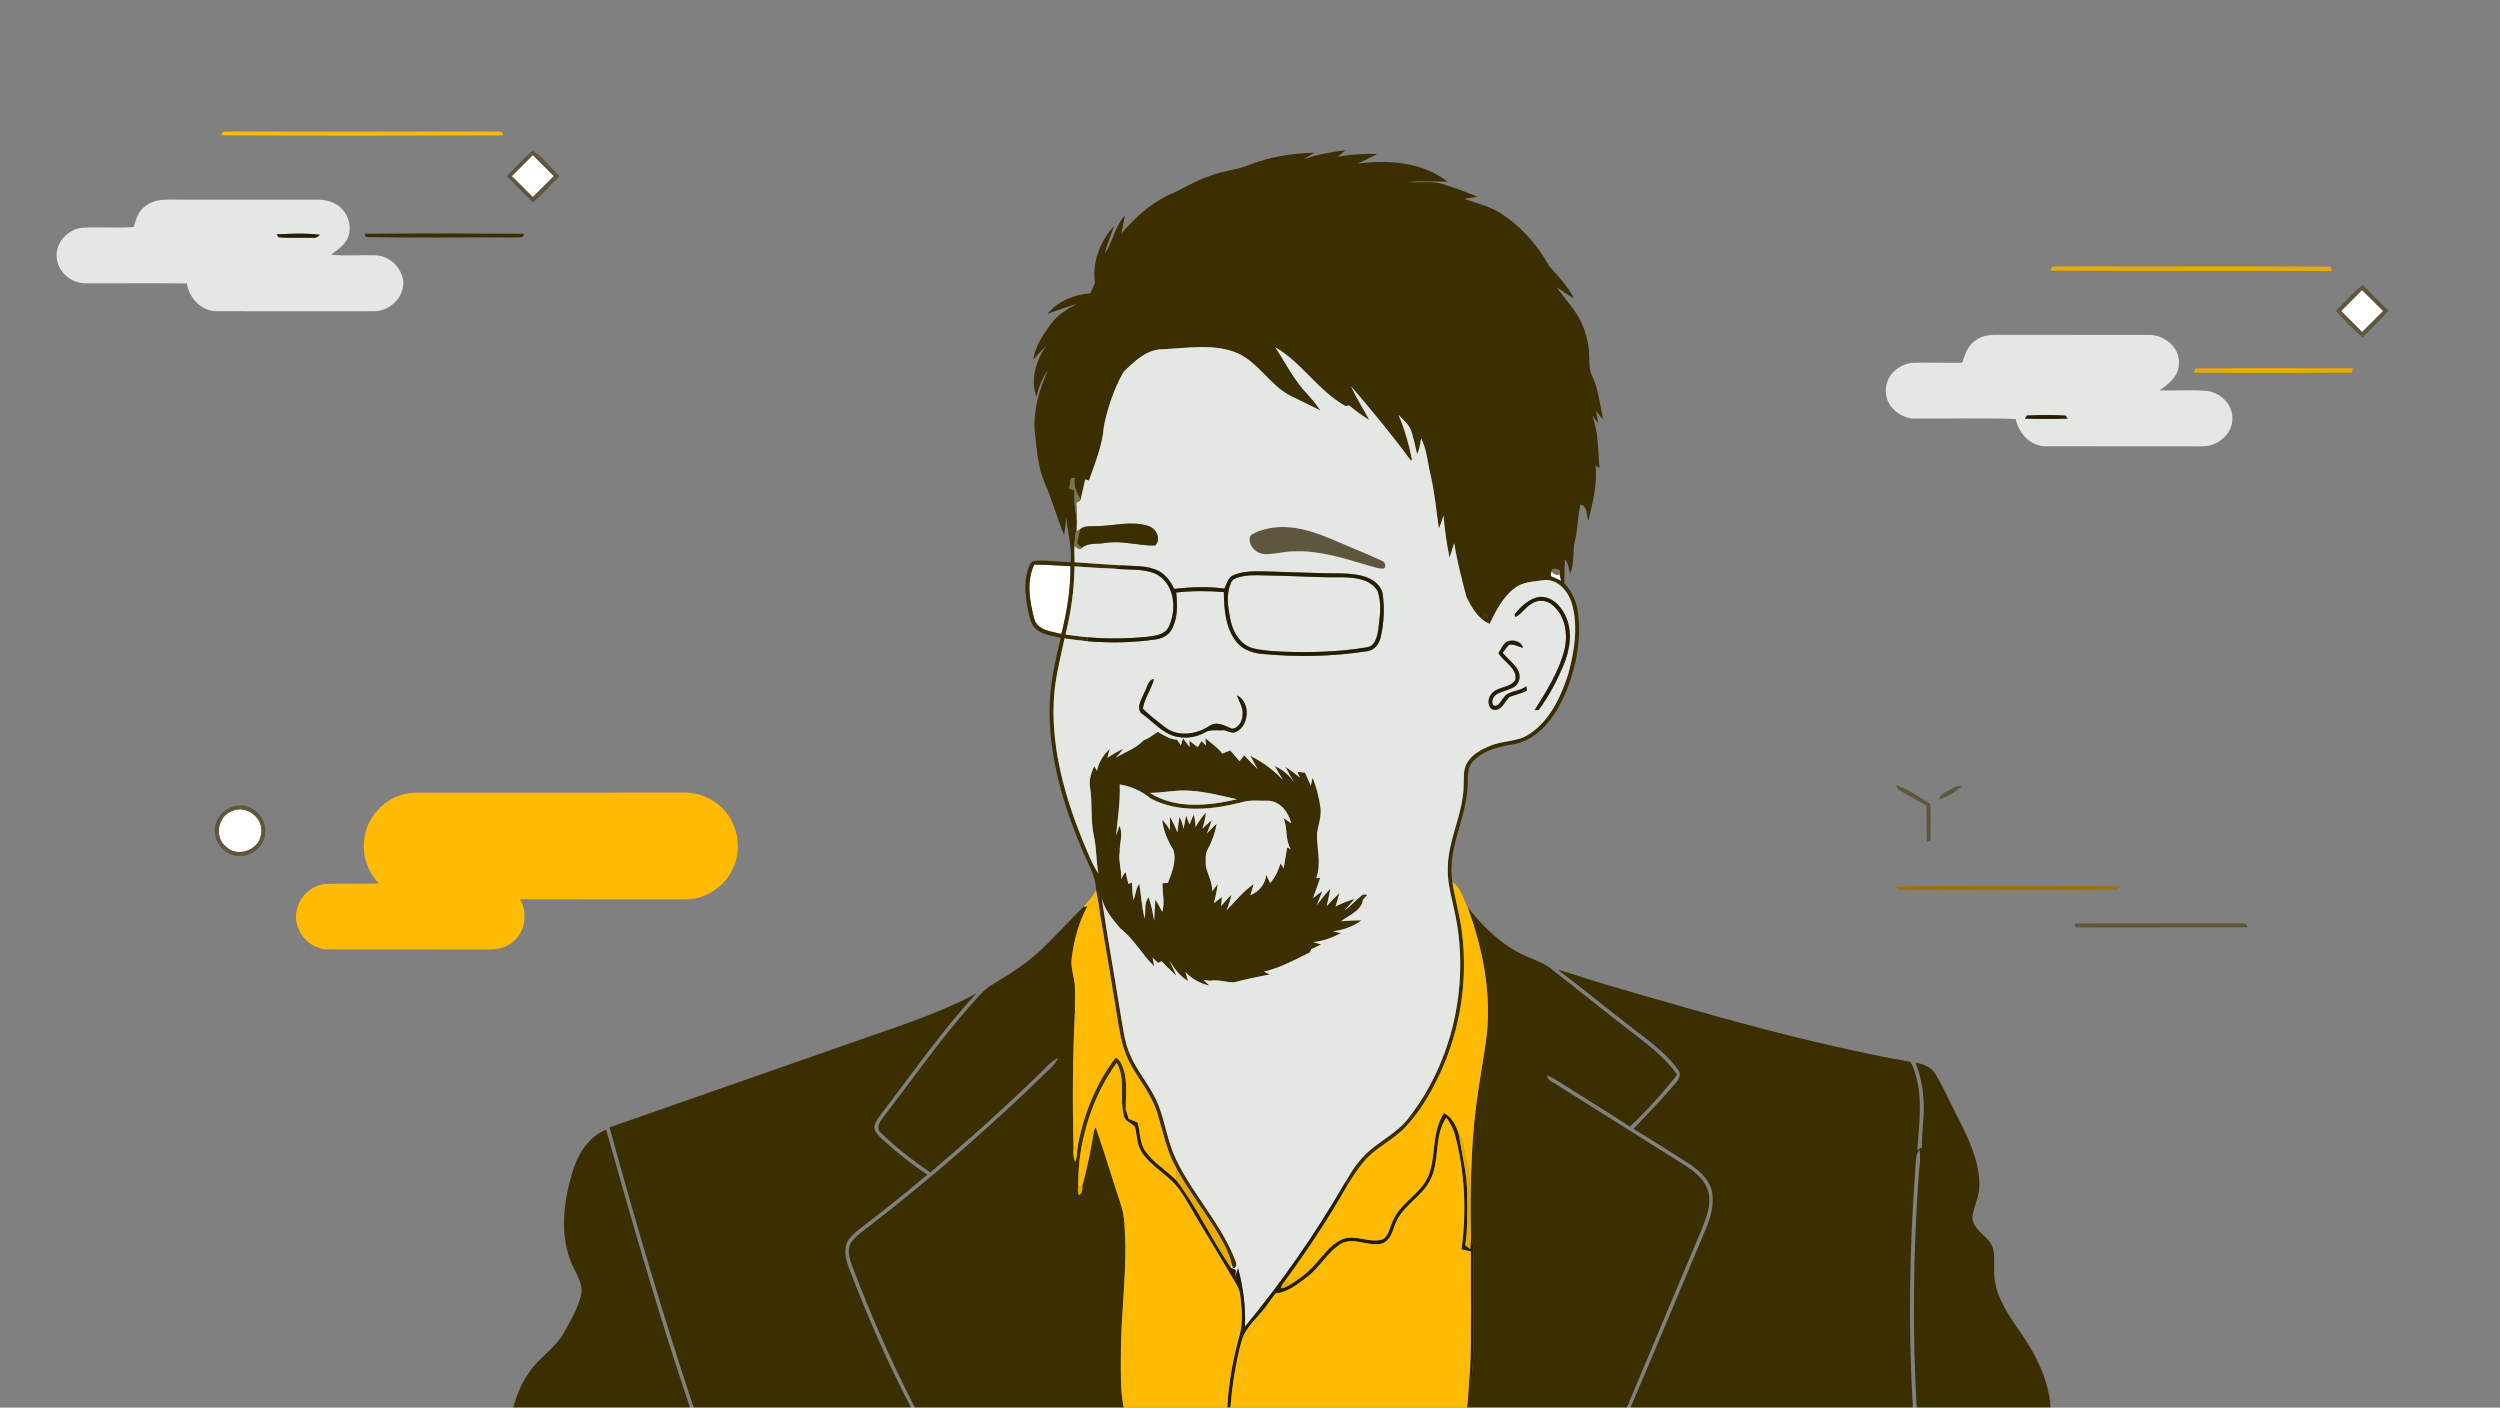 <svg width="7726" height="4350" viewBox="0 0 7726 4350" fill="none" xmlns="http://www.w3.org/2000/svg">
<rect x="0" y="0" width="7726" height="4350" fill="#808080" stroke="none"/>
<g clip-path="url(#clip0_232_1566)">
<path d="M1581.65 544.21C1603.47 522.682 1625.14 501.154 1646.52 479.196C1668.34 500.796 1689.94 522.61 1711.82 544.21C1689.94 565.738 1668.34 587.624 1646.52 609.152C1625.14 587.266 1603.4 565.666 1581.65 544.21Z" fill="white"/>
<path d="M7234.82 961.182C7256.5 939.726 7278.31 918.341 7299.41 896.24C7321.51 917.554 7342.89 939.654 7364.92 961.111C7343.25 982.782 7321.51 1004.38 7299.98 1026.2C7278.1 1004.67 7256.5 982.853 7234.82 961.182Z" fill="white"/>
<path d="M3196.26 1744.63C3233.59 1744.99 3270.86 1748 3308.19 1749.64C3308.62 1820.38 3297.32 1890.68 3280.08 1959.13C3249.62 1951.19 3206.13 1948.97 3196.19 1912.21C3182.03 1858.07 3171.37 1797.42 3196.26 1744.63Z" fill="white"/>
<path d="M4794.57 1765.38C4800.29 1772.74 4810.09 1779.75 4819.6 1774.32C4820.81 1779.47 4823.39 1789.77 4824.6 1794.92C4813.73 1789.84 4802.86 1784.9 4791.85 1780.33C4792.49 1776.61 4793.92 1769.17 4794.57 1765.38Z" fill="white"/>
<path d="M717.595 2506.2C761.724 2486.25 815.938 2528.87 807.069 2576.37C802.635 2626.79 733.544 2652.47 697.926 2616.13C660.95 2586.45 673.609 2521.87 717.595 2506.2Z" fill="white"/>
<path d="M683.836 418.045C686.125 401.165 705.364 408.747 716.378 406.53C985.659 406.816 1254.94 406.816 1524.29 406.458C1534.66 408.818 1554.04 401.094 1554.54 418.331C1264.38 419.332 974.072 419.976 683.836 418.045Z" fill="#FFBB04"/>
<path d="M1565.7 544.138C1592.45 517.818 1617.34 489.352 1646.09 465.178C1677.99 485.776 1701.52 518.104 1729.27 544.138C1702.52 572.032 1675.49 599.711 1647.1 625.888C1619.85 598.709 1592.38 571.817 1565.7 544.138ZM1581.65 544.21C1603.4 565.666 1625.14 587.266 1646.52 609.152C1668.34 587.623 1689.94 565.738 1711.82 544.21C1689.94 522.61 1668.34 500.796 1646.52 479.196C1625.14 501.153 1603.47 522.681 1581.65 544.21Z" fill="#5F563E"/>
<path d="M7218.23 960.61C7246.48 934.29 7270.73 903.607 7302.13 880.863C7328.3 907.756 7355.12 934.004 7381.59 960.61C7356.27 989.148 7328.02 1014.68 7301.91 1042.29C7271.09 1018.33 7244.98 988.861 7218.23 960.61ZM7234.82 961.182C7256.49 982.854 7278.09 1004.67 7299.98 1026.2C7321.51 1004.38 7343.25 982.782 7364.92 961.111C7342.89 939.654 7321.51 917.554 7299.41 896.24C7278.31 918.341 7256.49 939.726 7234.82 961.182Z" fill="#5F563E"/>
<path d="M3908.98 1635.56C3989.08 1614.54 4069.4 1645.36 4141.86 1677.48C4184.91 1696.07 4228.76 1712.88 4271.02 1733.19C4280.32 1736.34 4286.26 1752.5 4275.53 1757.58C4260.01 1757.72 4245.21 1752 4230.47 1748.14C4155.09 1726.11 4078.56 1700.43 3999.03 1704.08C3967.56 1703.58 3937.09 1714.52 3905.69 1712.31C3879.44 1709.66 3852.91 1681.91 3864.49 1654.8C3877.73 1645.22 3893.39 1639.93 3908.98 1635.56Z" fill="#5F563E"/>
<path d="M5859.31 2425.95C5897.29 2439.33 5931.48 2462.93 5965.31 2484.46C5968.6 2522.36 5965.59 2560.56 5966.67 2598.61C5963.59 2599.25 5957.44 2600.61 5954.44 2601.25C5953.86 2564.28 5954.37 2527.3 5954.08 2490.32C5927.33 2474.73 5900.22 2459.71 5873.62 2444.05C5865.82 2440.69 5861.6 2433.61 5859.31 2425.95Z" fill="#5F563E"/>
<path d="M6037.55 2434.32C6045.06 2428.17 6054.57 2428.39 6063.72 2429.67C6042.34 2447.63 6018.02 2463.65 5990.7 2470.51C5998.57 2450.7 6021.31 2445.34 6037.55 2434.32Z" fill="#5F563E"/>
<path d="M723.89 2491.4C771.094 2478.24 822.876 2519.65 819.944 2568.71C821.16 2618.63 766.66 2658.9 719.312 2642.38C675.898 2630.79 651.009 2577.94 669.819 2537.03C679.26 2514.36 699.858 2496.76 723.89 2491.4ZM717.596 2506.2C673.61 2521.87 660.95 2586.45 697.927 2616.13C733.545 2652.46 802.635 2626.79 807.07 2576.37C815.939 2528.87 761.725 2486.25 717.596 2506.2Z" fill="#5F563E"/>
<path d="M6411.89 2854.09C6580.18 2852.94 6748.48 2854.16 6916.77 2853.44C6927.5 2854.94 6946.95 2848.72 6945.38 2865.96C6776.23 2866.46 6607.01 2865.81 6437.86 2866.32C6428.56 2864.17 6409.6 2871.18 6411.89 2854.09Z" fill="#5F563E"/>
<path d="M4028.63 491.998C4070.83 477.622 4114.82 469.468 4158.95 464.176C4150.58 470.827 4142.28 477.407 4133.99 484.059C4174.32 477.407 4215.31 474.332 4256.22 475.762C4236.48 486.705 4215.95 495.932 4195.64 505.587C4290.12 493.285 4395.47 500.58 4473.22 561.16C4432.95 561.303 4392.68 559.443 4352.56 561.946C4386.53 567.096 4421.43 557.798 4454.91 567.811C4492.81 578.754 4529.65 593.273 4566.34 607.72C4552.68 609.795 4539.09 612.012 4525.5 614.3C4562.19 628.819 4602.1 636.186 4635.78 657.786C4699.51 698.482 4751.65 756.2 4787.63 822.573C4815.16 854.042 4845.99 883.724 4863.73 922.489C4845.42 911.474 4828.18 899.03 4810.66 887.085C4835.97 924.563 4869.38 956.891 4888.11 998.66C4901.27 1028.84 4909.93 1061.31 4911.07 1094.36C4912.65 1116.81 4909.36 1140.63 4920.37 1161.37C4940.18 1204.07 4944.76 1251.42 4954.34 1296.98C4948.84 1290.26 4937.97 1276.74 4932.53 1270.01C4934.25 1279.53 4937.75 1298.55 4939.47 1307.99C4934.82 1302.13 4925.52 1290.47 4920.8 1284.6C4940.4 1336.39 4938.11 1392.25 4942.9 1446.53L4931.1 1438.52C4936.68 1496.67 4922.3 1553.89 4908.43 1609.82C4901.99 1592.29 4907.14 1564.76 4884.47 1559.32C4874.24 1600.02 4876.46 1642.64 4864.3 1682.98C4861.94 1713.16 4864.08 1744.28 4852.21 1773.03C4848.42 1757.87 4847.63 1740.77 4835.97 1728.97C4834.83 1753.29 4835.12 1777.68 4834.4 1802.07C4856 1826.1 4871.38 1855.64 4875.74 1887.89C4887.9 1970 4872.38 2054.68 4842.41 2131.43C4813.3 2203.09 4764.88 2279.19 4684.92 2298.64C4638.57 2306.08 4588.51 2316.1 4554.18 2350.71C4529.79 2374.1 4538.51 2409.72 4534.8 2439.76C4527.71 2536.53 4471.93 2626.79 4488.38 2725.7C4496.1 2776.05 4510.76 2825.12 4517.34 2875.68C4539.37 3038.4 4509.41 3207.69 4432.81 3353.02C4408.13 3400.23 4378.95 3445.64 4342.19 3484.34C4304.78 3523.82 4252.78 3545.77 4217.17 3587.11C4196.14 3611.29 4179.26 3638.61 4162.38 3665.79C4161.45 3662.28 4159.52 3655.2 4158.59 3651.7C4176.83 3618.58 4198.64 3586.97 4226.39 3561.15C4267.95 3523.53 4320.87 3498.78 4354.77 3452.87C4488.81 3279.5 4540.3 3047.05 4498.46 2832.63C4488.95 2782.92 4472.64 2733.86 4474.14 2682.65C4474.79 2594.1 4522.78 2513.85 4523.21 2425.31C4524.28 2402.78 4521.42 2378.46 4533.44 2358.15C4548.1 2332.19 4575.63 2317.24 4602.24 2306.08C4642.51 2287.7 4690.64 2293.78 4727.83 2267.32C4790.7 2225.26 4823.96 2152.52 4846.49 2082.79C4865.01 2013.49 4877.67 1938.53 4858.29 1868.01C4847.99 1829.46 4815.38 1788.48 4771.61 1792.84C4740.28 1797.63 4705.16 1797.27 4679.63 1818.73C4643.58 1846.27 4623.05 1888.18 4603.53 1928.02C4567.27 1912.57 4548.1 1877.52 4531.58 1844.05C4517.2 1789.19 4502.83 1734.48 4494.1 1678.41C4489.02 1693.5 4484.52 1708.73 4479.72 1723.89C4470.78 1680.84 4464.56 1637.28 4460.91 1593.51C4456.62 1607.24 4452.19 1620.97 4446.54 1634.2C4438.96 1578.2 4433.45 1521.92 4420.79 1466.7C4411.42 1429.37 4409.7 1389.6 4391.89 1354.77C4388.6 1371.29 4387.25 1388.67 4379.38 1403.83C4372.8 1376.65 4368.15 1348.69 4357.71 1322.65C4348.05 1307.06 4334.25 1294.76 4321.73 1281.67C4340.9 1325.94 4354.13 1372.58 4363.43 1419.92L4360.14 1423.5C4302.13 1344.47 4239.62 1268.66 4175.68 1194.27C4191.85 1230.25 4213.23 1263.43 4231.9 1298.12C4209.94 1285.03 4189.42 1269.8 4169.96 1253.35C4166.96 1253.71 4160.88 1254.42 4157.87 1254.78C4074.12 1208.22 4023.56 1120.89 3940.95 1073.04C3973.42 1121.89 3999.45 1175.68 4040.65 1218.23C4055.53 1233.97 4068.54 1251.35 4080.99 1269.08C4051.38 1253.28 4020.77 1239.62 3990.87 1224.6C3925.86 1192.77 3890.74 1121.82 3824.87 1091.5C3750.84 1060.45 3669.16 1076.26 3591.78 1079.34C3543 1080.05 3505.67 1116.89 3472.84 1148.64C3442.8 1200.28 3423.99 1258.43 3411.54 1316.72C3407.61 1375.65 3384.36 1430.22 3365.27 1485.37C3362.41 1484.37 3356.61 1482.43 3353.75 1481.43C3348.96 1502.25 3344.45 1523.2 3339.59 1544.09C3328.36 1523.63 3315.2 1502.39 3321.42 1477.79C3317.56 1477.86 3313.7 1478 3309.84 1478.21C3308.05 1488.73 3306.26 1499.31 3304.47 1509.83C3308.62 1511.26 3316.99 1514.12 3321.14 1515.55C3318.64 1542.37 3322 1569.12 3325.93 1595.65C3330.79 1626.34 3320.92 1656.59 3320.35 1687.27C3320.14 1703.94 3320.71 1720.67 3320.92 1737.41C3368.7 1741.27 3416.62 1743.7 3464.54 1746.99C3458.68 1750.5 3452.88 1754 3447.16 1757.58C3404.96 1755.72 3362.69 1753.72 3320.64 1750.28C3320.07 1821.38 3309.98 1891.97 3292.67 1960.85C3315.63 1964.06 3338.66 1967.07 3361.76 1969.43C3361.69 1972.5 3361.48 1978.65 3361.41 1981.73C3337.52 1979.3 3313.7 1976.37 3289.95 1973C3275.65 2039.81 3257.84 2106.54 3256.34 2175.2C3251.19 2319.6 3291.24 2461.29 3344.45 2594.17C3360.05 2629.79 3372.63 2667.34 3394.73 2699.74C3386.72 2661.48 3389.44 2621.99 3380.57 2583.87C3369.56 2534.02 3376.64 2482.67 3368.63 2432.6C3364.55 2409.93 3372.49 2387.76 3381.57 2367.45C3383.72 2371.17 3388.01 2378.53 3390.16 2382.18C3395.09 2355.79 3409.75 2332.62 3429.57 2314.74C3427.71 2321.6 3423.99 2335.33 3422.13 2342.13C3437.72 2331.04 3454.53 2321.96 3471.98 2313.95C3466.11 2320.82 3454.38 2334.48 3448.52 2341.34C3477.7 2323.82 3510.67 2312.81 3534.63 2287.49C3551.08 2282.34 3563.53 2269.89 3578.55 2261.95C3597 2272.32 3615.31 2284.77 3637.34 2285.91C3641.2 2291.63 3645.28 2297.43 3649.28 2303.22C3651 2297.86 3654.43 2287.13 3656.15 2281.76C3662.87 2290.78 3669.59 2299.86 3676.32 2308.94L3675.67 2289.27C3684.18 2295.71 3692.84 2302.29 3701.42 2308.8C3704.43 2304.15 3710.29 2294.85 3713.22 2290.2C3716.66 2293.64 3723.45 2300.43 3726.81 2303.87C3726.45 2298.36 3725.67 2287.2 3725.24 2281.69C3743.48 2296.43 3762.79 2310.16 3777.59 2328.68C3785.53 2325.46 3793.61 2322.32 3801.69 2319.17C3811.42 2330.11 3821.22 2341.13 3830.8 2352.29C3835.38 2346.21 3840.1 2340.2 3844.82 2334.19C3858.63 2348.71 3872.36 2362.8 3886.73 2377.03C3881.01 2366.73 3869.71 2346.28 3863.99 2335.98C3901.75 2354.5 3935.8 2379.61 3964.69 2410.15C3956.04 2395.91 3947.39 2381.68 3939.16 2367.16C3963.26 2378.03 3984.29 2394.98 3998.88 2417.23C3989.37 2401.71 3980.5 2385.76 3972.28 2369.52C3987.94 2379.68 4002.74 2391.12 4017.05 2403.14L4009.47 2385.19C4015.4 2385.9 4027.28 2387.26 4033.14 2387.97C4039.29 2401.21 4045.23 2414.65 4050.88 2428.17C4052.31 2421.88 4055.17 2409.22 4056.6 2402.92C4068.26 2433.32 4076.91 2465 4081.06 2497.33C4084.28 2523.94 4073.98 2549.33 4070.05 2575.29C4069.04 2621.49 4084.56 2669.13 4067.61 2714.12L4080.2 2712.11C4073.19 2733.28 4065.25 2754.17 4057.89 2775.2C4067.4 2767.97 4077.05 2760.82 4086.71 2753.67C4081.13 2768.19 4075.27 2782.63 4069.47 2797.08C4082.63 2779.27 4096.51 2762.03 4111.6 2745.8C4108.24 2763.97 4104.09 2781.99 4100.08 2800.08C4112.89 2786.35 4125.62 2772.62 4139.42 2759.82C4135.99 2773.84 4131.84 2787.71 4127.26 2801.37C4146.07 2791.65 4165.81 2783.99 4186.13 2777.91C4176.11 2789.57 4165.96 2801.09 4156.23 2812.96C4176.47 2798.37 4192.21 2778.34 4212.66 2764.25C4215.88 2764.47 4222.24 2764.97 4225.46 2765.18C4222.1 2768.97 4215.31 2776.48 4211.95 2780.27C4207.8 2814.82 4168.89 2828.12 4144.43 2846.93C4165.53 2845.29 4186.63 2844 4207.94 2844.07C4181.83 2863.45 4151.01 2874.47 4118.82 2878.04C4127.33 2879.83 4135.85 2881.69 4144.36 2883.62C4117.61 2897.71 4089.07 2908.58 4058.67 2911.37C4064.75 2913.3 4076.84 2917.02 4082.85 2918.95C4072.83 2923.6 4062.82 2928.25 4052.88 2932.83C4051.74 2935.4 4049.38 2940.41 4048.23 2942.99C4002.6 2966.52 3956.33 2990.48 3906.26 3002.99C3910.77 3005.07 3919.78 3009.22 3924.28 3011.29C3887.38 3018.87 3850.26 3025.88 3813.93 3035.75C3788.82 3036.11 3764.29 3026.17 3739.18 3031.03C3732.53 3030.1 3725.95 3029.1 3719.37 3028.1C3723.74 3032.46 3732.6 3041.26 3737.04 3045.62C3708.72 3039.33 3683.04 3025.02 3663.3 3003.85C3666.16 3013.08 3668.95 3022.38 3671.67 3031.74C3645.85 3017.37 3629.18 2992.84 3613.88 2968.52C3621.24 2983.9 3628.54 2999.27 3635.12 3015.22C3619.39 3000.78 3604.58 2985.47 3589.49 2970.52C3586.77 2971.88 3581.26 2974.6 3578.55 2975.96C3572.97 2970.31 3567.46 2964.73 3562.02 2959.15C3563.31 2965.94 3565.82 2979.61 3567.1 2986.47C3528.98 2950.14 3504.45 2901.43 3462.18 2869.1C3438.43 2841.42 3414.05 2812.31 3404.96 2776.2C3422.13 2895.57 3444.08 3014.22 3462.97 3133.38C3470.48 3176.08 3475.05 3220.06 3492.79 3260.19C3516.39 3315.4 3558.81 3360.32 3580.48 3416.46C3601.65 3471.18 3608.87 3530.61 3634.83 3583.61C3687.69 3694.25 3776.81 3784.37 3819.5 3900.31C3822.44 3908.39 3820.22 3918.83 3810.42 3919.76L3805.7 3903.6C3797.12 3865.33 3775.8 3831.86 3756.21 3798.53C3716.94 3735.52 3671.24 3676.52 3635.69 3611.14C3605.72 3558.5 3594.28 3498.64 3576.9 3441.35C3560.88 3386.78 3524.12 3342.29 3496.15 3293.66C3474.05 3255.39 3463.82 3211.84 3456.74 3168.64C3438.72 3057.35 3420.41 2946.13 3401.24 2835.06C3397.52 2806.31 3392.59 2777.7 3387.15 2749.3C3386.01 2703.32 3359.55 2664.98 3343.24 2623.57C3287.95 2492.68 3246.33 2353.5 3243.47 2210.46C3241.39 2129.28 3259.27 2049.46 3278.08 1971C3253.19 1964.85 3225.73 1962.56 3204.7 1946.54C3188.32 1934.17 3182.74 1913.5 3178.74 1894.4C3169.94 1850.56 3162.57 1804.07 3176.59 1760.44C3180.45 1749.57 3184.46 1734.26 3198.41 1733.33C3235.24 1730.33 3272.07 1736.7 3308.91 1737.77C3312.63 1690.71 3300.33 1645.43 3294.89 1599.16C3293.53 1617.18 3291.46 1635.21 3288.6 1653.09C3265.64 1599.37 3251.05 1542.51 3227.16 1489.23C3206.42 1439.02 3203.56 1384.16 3197.62 1330.81C3193.11 1265.94 3212.35 1202.28 3238.6 1143.71C3220.72 1168.31 3210.14 1196.92 3202.77 1226.24C3183.82 1172.32 3201.63 1114.81 3232.38 1069.25C3218.72 1082.56 3206.2 1097.07 3193.54 1111.38C3198.48 1069.54 3223.73 1034.85 3247.47 1001.59C3267.78 973.269 3298.04 954.674 3328.29 938.51C3297.82 948.237 3267.85 959.323 3237.6 969.622C3270.14 930.428 3319.49 909.829 3369.63 906.539C3374.42 895.525 3379.21 884.439 3384.01 873.353C3374.64 809.913 3399.81 745.543 3442.37 698.983C3433.29 727.234 3420.91 754.555 3414.55 783.665C3439.36 746.902 3445.23 699.984 3476.06 666.368C3473.19 685.107 3469.55 703.631 3465.26 722.084C3505.02 675.094 3551.65 632.539 3607.01 604.788C3652.14 586.049 3693.2 558.37 3739.97 543.351C3779.81 527.401 3823.51 525.256 3863.13 508.662C3926.36 484.13 3994.3 473.76 4061.89 471.9C4050.81 478.838 4039.86 485.561 4028.63 491.998ZM3196.26 1744.63C3171.37 1797.42 3182.03 1858.07 3196.19 1912.21C3206.13 1948.97 3249.62 1951.19 3280.09 1959.13C3297.32 1890.68 3308.62 1820.38 3308.19 1749.64C3270.86 1748 3233.6 1744.99 3196.26 1744.63ZM4795.85 1761.51L4794.56 1765.38C4793.92 1769.17 4792.49 1776.6 4791.85 1780.32C4802.86 1784.9 4813.73 1789.84 4824.6 1794.91C4823.39 1789.76 4820.81 1779.47 4819.6 1774.32C4828.25 1760.51 4804.29 1752.14 4795.85 1761.51ZM4585.36 1898.98C4582.43 1908.78 4586.08 1912.5 4596.23 1910.14C4599.02 1900.34 4595.45 1896.62 4585.36 1898.98ZM3460.32 2424.24C3462.61 2477.52 3454.31 2529.95 3448.88 2582.59C3452.38 2572.43 3455.89 2562.2 3459.39 2552.05C3472.19 2576.79 3459.32 2606.26 3460.39 2632.87C3455.53 2661.12 3467.04 2688.37 3464.75 2716.62C3468.33 2708.75 3472.77 2701.38 3478.49 2695.02C3481.49 2707.03 3484.35 2719.26 3487.07 2731.5C3489.79 2730.42 3495.29 2728.28 3498.01 2727.2C3499.01 2745.16 3499.87 2763.18 3502.66 2781.06C3510.24 2765.04 3509.6 2745.66 3520.97 2731.42C3526.76 2767.11 3528.48 2803.52 3537.64 2838.64C3541.43 2816.61 3534.42 2791.43 3549.65 2772.76C3557.81 2796.15 3562.88 2820.4 3566.6 2844.86C3568.32 2823.4 3569.11 2801.87 3570.46 2780.42C3578.83 2792.36 3585.34 2805.31 3591.71 2818.39C3600.65 2789.14 3591.63 2759.25 3592.64 2729.42C3596.78 2729.28 3605.01 2728.99 3609.16 2728.78C3621.46 2696.59 3636.91 2660.69 3625.97 2626.14C3608.23 2597.61 3594.64 2566.14 3591.63 2532.31C3600.65 2542.61 3608.44 2553.69 3616.02 2565.21C3615.31 2551.69 3615.17 2538.17 3615.59 2524.73C3624.89 2539.89 3632.4 2556.12 3638.77 2572.79C3640.13 2556.62 3642.13 2540.53 3645.13 2524.58C3651.71 2535.88 3655.07 2548.54 3657.72 2561.34C3660.08 2547.47 3662.8 2533.59 3665.52 2519.86C3668.95 2529.16 3672.38 2538.6 3675.96 2547.97C3680.11 2537.74 3684.18 2527.44 3688.62 2517.36C3693.2 2529.66 3694.2 2542.68 3694.7 2555.77C3703.78 2539.74 3714.08 2524.37 3727.1 2511.21C3725.17 2528.16 3721.09 2544.68 3715.94 2560.92C3725.31 2551.9 3734.89 2543.03 3744.84 2534.52C3740.47 2548.69 3735.25 2562.56 3729.53 2576.22C3739.18 2565.49 3749.27 2554.98 3760.28 2545.61C3755.42 2573.07 3745.76 2599.47 3732.75 2624.07C3723.09 2640.16 3726.74 2659.47 3726.67 2677.28C3732.68 2703.17 3746.91 2727.49 3746.41 2754.31C3750.63 2748.66 3759.07 2737.36 3763.22 2731.71C3760.78 2751.88 3756.56 2771.83 3751.2 2791.5C3759.5 2785.14 3767.79 2778.56 3775.95 2771.98C3775.52 2778.99 3774.59 2793.08 3774.09 2800.08C3784.1 2787.93 3794.26 2775.91 3805.49 2764.9C3802.84 2781.49 3796.83 2797.37 3790.68 2812.96C3817.93 2785.35 3842.03 2753.95 3874.58 2732.14C3871.29 2743.58 3867.64 2754.95 3864.28 2766.47C3891.17 2755.31 3909.69 2732.57 3913.34 2703.46C3917.35 2711.83 3921.07 2720.19 3925.21 2728.71C3941.66 2711.9 3950.17 2689.87 3957.47 2667.91C3959.83 2671.85 3964.62 2679.71 3967.05 2683.58C3970.2 2661.83 3974.56 2640.38 3978 2618.7C3980.79 2620.21 3986.29 2623.14 3989.08 2624.64C3970.7 2594.6 3980.21 2558.2 3965.91 2527.37C3973.78 2532.95 3982 2538.67 3990.16 2544.32C3982.65 2510.56 3956.25 2475.88 3919.28 2474.52C3893.89 2475.45 3867.85 2471.58 3842.96 2477.95C3749.98 2502.2 3644.2 2514.35 3556.16 2467.72C3528.62 2444.98 3495.65 2429.74 3460.32 2424.24ZM3553.44 2450.34C3632.97 2501.12 3734.96 2490.47 3822.72 2470.01C3774.8 2459.07 3726.74 2446.84 3677.6 2443.62C3635.98 2440.11 3595 2450.34 3553.44 2450.34Z" fill="#3B2E00"/>
<path d="M3211.93 2940.63C3259.2 2896.28 3302.04 2847.57 3348.39 2802.23L3360.48 2800.87C3333.51 2850.44 3319.07 2905.94 3311.99 2961.65C3307.91 2990.76 3320.35 3018.66 3321.86 3047.48C3323.07 3072.37 3321.28 3097.26 3322.14 3122.15C3315.35 3262.4 3313.77 3403.02 3317.85 3543.41C3317.13 3559.08 3315.78 3575.53 3322.93 3590.12C3326.86 3578.74 3328.86 3566.8 3328.86 3554.86C3332.08 3528.89 3338.31 3503.43 3345.17 3478.26C3366.13 3405.02 3398.38 3334 3444.23 3272.99C3449.74 3262.05 3459.32 3278.14 3463.18 3282.93C3487.36 3327.27 3478.85 3380.13 3479.06 3428.62C3477.56 3433.48 3474.48 3443.28 3472.98 3448.22C3458.89 3394.29 3479.35 3334.85 3451.02 3284.15C3404.46 3349.23 3370.78 3423.54 3351.89 3501.29C3337.95 3555.21 3331.65 3610.93 3332.23 3666.65C3330.29 3675.73 3330.94 3684.6 3334.09 3693.39C3345.39 3688.32 3345.31 3674.3 3344.81 3663.78C3360.76 3607.85 3371.42 3550.64 3380.93 3493.28C3382.58 3490.06 3384.37 3486.84 3386.23 3483.76C3413.98 3563.58 3438.15 3644.54 3464.61 3724.79C3477.84 3764.7 3475.7 3807.4 3478.27 3848.81C3478.77 3965.75 3463.18 4082.12 3463.9 4199.13C3463.75 4249.26 3462.75 4299.9 3472.7 4349.32H2827.21C2753.97 4207.85 2690.1 4061.52 2633.53 3912.61C2624.23 3888.29 2615.58 3857.61 2633.53 3835.01C2650.98 3813.62 2675.01 3798.96 2696.25 3781.65C2888.43 3632.82 3071.38 3472.25 3245.26 3302.31C3255.48 3292.73 3264.35 3281.71 3270.65 3269.13C3249.76 3278.35 3235.24 3296.3 3219.29 3311.9C3108.51 3420.04 2993 3523.17 2875.06 3623.45C2821.2 3586.76 2769.42 3546.56 2722.72 3501.14C2706.19 3488.91 2717.28 3468.53 2727.15 3456.08C2818.2 3337.57 2903.88 3214.63 3003.01 3102.48C3023.47 3080.16 3042.92 3055.85 3069.67 3040.61C3119.73 3011.43 3168.66 2979.46 3211.93 2940.63Z" fill="#3B2E00"/>
<path d="M4535.37 2803.73C4584.5 2865.03 4642.36 2923.03 4715.6 2954.64C4742.57 2966.87 4771.6 2975.81 4794.85 2994.91C4884.75 3065.22 4973.51 3136.95 5064.2 3206.19C5107.9 3239.8 5150.89 3275.78 5183.21 3320.91C5138.58 3377.91 5089.81 3431.91 5037.17 3481.69C4987.1 3448.86 4935.82 3417.89 4885.4 3385.64C4850.64 3364.61 4817.74 3340.36 4780.9 3322.91C4781.76 3339.07 4799.64 3343.94 4810.73 3352.16C4944.12 3435.34 5076.86 3519.6 5210.03 3603.21C5239.79 3622.8 5271.04 3647.69 5279.55 3684.24C5288.78 3722.36 5274.05 3760.77 5260.31 3795.96C5182.86 3980.41 5105.18 4164.8 5027.8 4349.32H4533.51C4539.23 4310.49 4537.94 4271.01 4543.31 4232.17C4544.09 4249.55 4545.31 4267 4545.88 4284.45C4558.4 4168.3 4551.67 4051.29 4553.1 3934.71C4551.6 3897.23 4559.33 3858.32 4545.74 3822.28C4543.02 3709.7 4544.95 3596.77 4554.46 3484.48C4561.97 3395.43 4578.92 3307.61 4591.94 3219.28C4611.75 3078.59 4583.79 2935.91 4535.37 2803.73Z" fill="#3B2E00"/>
<path d="M4814.45 2997.06C4868.52 3011.36 4920.95 3031.6 4975.02 3046.26C5281.56 3135.81 5588.89 3225.21 5903.59 3281.57C5905.16 3284.22 5908.24 3289.44 5909.74 3292.08C5945.21 3374.98 5931.69 3466.96 5925.04 3553.93C5928.69 3551.92 5935.99 3547.92 5939.63 3545.92C5937.99 3494.21 5949.72 3442.78 5943.85 3391.14C5941.49 3354.17 5932.84 3317.83 5919.54 3283.36C5942.85 3288.58 5968.1 3296.81 5981.04 3318.76C6005.72 3359.67 6024.67 3403.66 6046.77 3446C6080.89 3513.87 6117.44 3584.97 6117.22 3662.86C6117.65 3695.4 6101.49 3724.58 6096.05 3755.83C6091.98 3790.74 6125.81 3810.26 6145.26 3833.58C6168.86 3858.97 6161.42 3895.73 6162.71 3927.2C6161.92 3990.93 6195.68 4048 6231.01 4098.64C6284.01 4172.59 6331.22 4256.7 6337.01 4349.32H5923.33C5909.67 4113.44 5912.74 3876.78 5928.91 3641.11C5930.48 3611.43 5937.34 3581.53 5931.55 3552C5919.39 3569.73 5920.68 3591.76 5919.25 3612.22C5900.8 3857.4 5897.01 4103.86 5911.38 4349.32H5039.1C5117.2 4167.59 5192.59 3984.7 5269.69 3802.54C5286.85 3763.13 5299.65 3718.93 5289 3675.94C5277.77 3638.9 5246.08 3613.36 5214.83 3593.12C5159.54 3557.79 5104.11 3522.82 5048.18 3488.63C5087.52 3446.79 5127.93 3406.02 5165.05 3362.11C5176.99 3347.37 5199.45 3330.06 5188.08 3308.96C5143.88 3246.38 5078.08 3204.47 5019.15 3157.27C4950.56 3104.27 4883.54 3049.34 4814.45 2997.06Z" fill="#3B2E00"/>
<path d="M2622.73 3225.5C2755.76 3178.22 2891.79 3137.02 3016.96 3070.44C2910.46 3186.23 2820.63 3315.69 2725.08 3440.21C2716.71 3451.58 2707.62 3462.81 2703.26 3476.47C2697.75 3494.71 2713.99 3508.3 2725.5 3519.81C2769.49 3560.08 2816.34 3597.27 2866.05 3630.24C2799.32 3686.17 2731.66 3741.17 2662.06 3793.6C2644.18 3807.97 2624.37 3822.85 2615.58 3844.88C2608.64 3868.34 2614.07 3893.51 2622.66 3915.83C2678.8 4063.74 2742.03 4209.07 2815.19 4349.32H2143.46C2048.62 4063.45 1962.87 3774.5 1883.76 3483.91C2130.16 3398.01 2376.41 3311.54 2622.73 3225.5Z" fill="#3B2E00"/>
<path d="M1767.82 3625.73C1784.2 3570.16 1816.96 3513.52 1873.18 3491.06C1954.21 3778.72 2036.39 4066.17 2132.16 4349.32H1585.8C1597.46 4310.34 1612.26 4271.72 1636.87 4238.89C1666.55 4195.48 1713.97 4167.66 1740.65 4121.88C1761.89 4084.98 1783.63 4047.21 1794.86 4005.95C1805.87 3964.11 1774.4 3929.63 1761.6 3892.51C1730.35 3806.4 1742.79 3711.63 1767.82 3625.73Z" fill="#3B2E00"/>
<path d="M450.605 635.901C481.574 611.941 522.484 617.377 559.032 616.948C697.213 616.805 835.393 617.234 973.645 617.019C1000.25 616.518 1028.86 620.81 1049.6 639.048C1076.42 660.934 1087.72 699.341 1076.14 732.17C1066.7 756.916 1043.31 771.578 1023.35 787.241C1068.98 791.533 1114.69 787.313 1160.32 789.03C1204.8 790.174 1243.78 828.867 1246.57 872.996C1247.5 922.275 1200.8 963.686 1152.45 961.827C992.67 962.113 832.89 962.041 673.181 961.755C623.831 963.972 584.852 922.347 577.413 875.929C473.563 874.784 369.713 876.072 265.863 875.571C224.095 876.358 183.685 845.747 176.389 803.978C165.661 754.771 209.146 705.992 257.781 703.632C309.563 700.843 361.488 705.778 413.27 701.344C420.136 677.098 428.361 650.563 450.605 635.901ZM854.561 724.517C856.206 726.734 859.639 731.168 861.356 733.314C896.187 736.175 931.376 734.101 966.35 734.673C975.362 736.032 982.729 732.17 988.593 725.661C944.25 720.154 899.119 721.942 854.561 724.517Z" fill="#E4E7E3"/>
<path d="M6103.06 1053.52C6122.73 1037.57 6148.77 1034.35 6173.3 1034.56C6328.29 1035.07 6483.2 1034.56 6638.19 1034.85C6686.32 1033.28 6737.39 1072.11 6733.53 1123.54C6734.1 1161.95 6702.2 1186.83 6673.74 1206.5C6721.44 1207.72 6769.29 1204.5 6816.92 1207.79C6860.7 1211.22 6901.46 1249.56 6898.82 1295.19C6898.74 1335.31 6865.34 1367.86 6828.22 1377.23C6807.84 1380.66 6787.17 1379.3 6766.72 1379.37C6618.95 1378.94 6471.11 1379.66 6323.35 1379.16C6275.65 1379.87 6238.24 1339.32 6229.37 1294.76C6124.88 1291.47 6020.24 1294.12 5915.75 1293.47C5886.85 1293.47 5859.6 1276.67 5842.51 1254.14C5820.19 1223.67 5824.06 1178.04 5849.95 1150.93C5867.25 1133.48 5890.79 1121.11 5915.82 1121.03C5965.17 1119.82 6014.52 1121.89 6063.87 1121.03C6072.24 1096.36 6080.53 1069.18 6103.06 1053.52ZM6263.77 1284.18C6262.27 1286.54 6259.27 1291.26 6257.76 1293.62C6301.75 1295.05 6345.88 1295.05 6389.94 1293.62C6388.29 1291.26 6384.93 1286.68 6383.29 1284.39C6343.59 1281.82 6303.4 1282.25 6263.77 1284.18Z" fill="#E4E7E3"/>
<path d="M3591.78 1079.34C3669.17 1076.26 3750.84 1060.46 3824.87 1091.5C3890.74 1121.82 3925.86 1192.77 3990.87 1224.6C4020.77 1239.62 4051.38 1253.28 4080.99 1269.09C4068.54 1251.35 4055.53 1233.97 4040.65 1218.23C3999.45 1175.68 3973.42 1121.89 3940.95 1073.04C4023.56 1120.89 4074.12 1208.22 4157.88 1254.78C4160.88 1254.42 4166.96 1253.71 4169.96 1253.35C4189.42 1269.8 4209.94 1285.03 4231.9 1298.12C4213.23 1263.44 4191.85 1230.25 4175.68 1194.27C4239.63 1268.66 4302.14 1344.47 4360.14 1423.5L4363.43 1419.93C4368.72 1414.56 4374.02 1409.2 4379.38 1403.83C4387.25 1388.67 4388.61 1371.29 4391.9 1354.77C4409.7 1389.6 4411.42 1429.37 4420.79 1466.7C4433.45 1521.92 4438.96 1578.2 4446.54 1634.21C4452.19 1620.97 4456.62 1607.24 4460.91 1593.51C4464.56 1637.28 4470.78 1680.84 4479.72 1723.89C4484.52 1708.73 4489.02 1693.5 4494.1 1678.41C4502.83 1734.48 4517.2 1789.19 4531.58 1844.05C4548.1 1877.52 4567.27 1912.57 4603.53 1928.02C4623.06 1888.18 4643.58 1846.27 4679.63 1818.73C4705.16 1797.28 4740.28 1797.63 4771.61 1792.84C4815.38 1788.48 4847.99 1829.46 4858.29 1868.01C4877.67 1938.53 4865.01 2013.49 4846.49 2082.79C4823.96 2152.53 4790.7 2225.26 4727.83 2267.32C4690.64 2293.78 4642.51 2287.7 4602.24 2306.08C4575.64 2317.24 4548.1 2332.19 4533.44 2358.15C4521.42 2378.46 4524.28 2402.78 4523.21 2425.31C4522.78 2513.85 4474.79 2594.1 4474.15 2682.65C4472.64 2733.86 4488.95 2782.92 4498.46 2832.63C4540.3 3047.05 4488.81 3279.5 4354.78 3452.87C4320.87 3498.78 4267.95 3523.53 4226.39 3561.15C4198.64 3586.97 4176.83 3618.58 4158.59 3651.7C4067.54 3809.62 3963.19 3959.67 3847.26 4100.28C3850.19 4039.13 3841.89 3978.2 3826.3 3919.19C3822.79 3928.13 3819.65 3937.21 3816.57 3946.37C3817.29 3941 3818.72 3930.28 3819.43 3924.91C3813.71 3923.34 3808.63 3920.98 3804.06 3917.76C3804.49 3914.18 3805.27 3907.1 3805.7 3903.6L3810.42 3919.76C3820.22 3918.83 3822.44 3908.39 3819.51 3900.31C3776.81 3784.37 3687.69 3694.25 3634.84 3583.61C3608.87 3530.61 3601.65 3471.18 3580.48 3416.46C3558.81 3360.32 3516.39 3315.4 3492.79 3260.19C3475.05 3220.06 3470.48 3176.08 3462.97 3133.38C3444.09 3014.22 3422.13 2895.57 3404.96 2776.2C3414.05 2812.32 3438.44 2841.43 3462.18 2869.1C3504.45 2901.43 3528.98 2950.14 3567.1 2986.47C3565.82 2979.61 3563.31 2965.95 3562.03 2959.15C3567.46 2964.73 3572.97 2970.31 3578.55 2975.96C3581.27 2974.6 3586.77 2971.88 3589.49 2970.52C3604.58 2985.47 3619.39 3000.78 3635.12 3015.22C3628.54 2999.27 3621.25 2983.9 3613.88 2968.52C3629.18 2992.84 3645.85 3017.37 3671.67 3031.75C3668.95 3022.38 3666.16 3013.08 3663.3 3003.85C3683.04 3025.02 3708.72 3039.33 3737.04 3045.62C3732.61 3041.26 3723.74 3032.46 3719.37 3028.1C3725.95 3029.1 3732.53 3030.1 3739.19 3031.03C3764.29 3026.17 3788.82 3036.11 3813.93 3035.75C3850.26 3025.88 3887.38 3018.87 3924.28 3011.29C3919.78 3009.22 3910.77 3005.07 3906.26 3002.99C3956.33 2990.48 4002.6 2966.52 4048.23 2942.99C4049.38 2940.41 4051.74 2935.41 4052.88 2932.83C4062.82 2928.25 4072.84 2923.6 4082.85 2918.96C4076.84 2917.02 4064.75 2913.31 4058.67 2911.37C4089.07 2908.58 4117.61 2897.71 4144.36 2883.62C4135.85 2881.69 4127.34 2879.83 4118.82 2878.04C4151.01 2874.47 4181.84 2863.45 4207.94 2844.07C4186.63 2844 4165.53 2845.29 4144.43 2846.93C4168.89 2828.12 4207.8 2814.82 4211.95 2780.27C4215.31 2776.48 4222.1 2768.97 4225.46 2765.18C4222.25 2764.97 4215.88 2764.47 4212.66 2764.25C4192.21 2778.34 4176.47 2798.37 4156.23 2812.96C4165.96 2801.09 4176.11 2789.57 4186.13 2777.91C4165.81 2783.99 4146.07 2791.65 4127.26 2801.37C4131.84 2787.71 4135.99 2773.84 4139.42 2759.82C4125.62 2772.62 4112.89 2786.35 4100.09 2800.09C4104.09 2781.99 4108.24 2763.97 4111.6 2745.8C4096.51 2762.04 4082.63 2779.27 4069.47 2797.08C4075.27 2782.63 4081.13 2768.19 4086.71 2753.67C4077.06 2760.82 4067.4 2767.97 4057.89 2775.2C4065.25 2754.17 4073.19 2733.28 4080.2 2712.11L4067.62 2714.12C4084.57 2669.13 4069.05 2621.5 4070.05 2575.29C4073.98 2549.33 4084.28 2523.94 4081.06 2497.33C4076.91 2465.01 4068.26 2433.32 4056.6 2402.92C4055.17 2409.22 4052.31 2421.88 4050.88 2428.17C4045.23 2414.65 4039.29 2401.21 4033.14 2387.98C4027.28 2387.26 4015.4 2385.9 4009.47 2385.19L4017.05 2403.14C4002.74 2391.12 3987.94 2379.68 3972.28 2369.52C3980.5 2385.76 3989.37 2401.71 3998.88 2417.23C3984.29 2394.98 3963.26 2378.03 3939.16 2367.16C3947.39 2381.68 3956.04 2395.91 3964.69 2410.15C3935.8 2379.61 3901.76 2354.5 3863.99 2335.98C3869.71 2346.28 3881.01 2366.73 3886.74 2377.03C3872.36 2362.8 3858.63 2348.71 3844.82 2334.19C3840.1 2340.2 3835.38 2346.21 3830.81 2352.29C3821.22 2341.13 3811.42 2330.11 3801.7 2319.17C3793.61 2322.32 3785.53 2325.47 3777.59 2328.68C3762.79 2310.16 3743.48 2296.43 3725.24 2281.69C3725.67 2287.2 3726.45 2298.36 3726.81 2303.87C3723.45 2300.43 3716.66 2293.64 3713.22 2290.21C3710.29 2294.85 3704.43 2304.15 3701.42 2308.8C3692.84 2302.29 3684.19 2295.71 3675.67 2289.28L3676.32 2308.94C3669.59 2299.86 3662.87 2290.78 3656.15 2281.77C3654.43 2287.13 3651 2297.86 3649.28 2303.22C3645.28 2297.43 3641.2 2291.64 3637.34 2285.91C3615.31 2284.77 3597 2272.32 3578.55 2261.95C3563.53 2269.89 3551.08 2282.34 3534.63 2287.49C3510.67 2312.81 3477.7 2323.82 3448.52 2341.34C3454.39 2334.48 3466.11 2320.82 3471.98 2313.95C3454.53 2321.96 3437.72 2331.04 3422.13 2342.13C3423.99 2335.34 3427.71 2321.6 3429.57 2314.74C3409.76 2332.62 3395.09 2355.79 3390.16 2382.18C3388.01 2378.53 3383.72 2371.17 3381.58 2367.45C3372.49 2387.76 3364.55 2409.93 3368.63 2432.61C3376.64 2482.67 3369.56 2534.02 3380.57 2583.87C3389.44 2622 3386.73 2661.48 3394.74 2699.74C3372.64 2667.34 3360.05 2629.79 3344.46 2594.17C3291.24 2461.29 3251.19 2319.6 3256.34 2175.2C3257.84 2106.54 3275.65 2039.81 3289.96 1973.01C3313.7 1976.37 3337.52 1979.3 3361.41 1981.73C3431.93 1987.38 3503.31 1986.38 3573.4 1975.72C3592.06 1972.65 3610.95 1963.49 3620.32 1946.26C3640.13 1911.35 3639.05 1869.8 3634.91 1831.18C3683.76 1825.53 3733.03 1825.6 3782.03 1829.82C3783.03 1882.03 3786.68 1939.32 3820.08 1982.23C3838.39 2006.69 3868.78 2017.71 3898.25 2020.64C4006.89 2031.3 4117.11 2029.15 4225.11 2012.49C4248.42 2009.84 4262.94 1988.81 4267.38 1967.28C4276.75 1924.01 4279.46 1878.67 4272.81 1834.75C4266.73 1804.5 4237.69 1787.12 4210.02 1779.68C4171.39 1770.03 4131.34 1772.46 4092 1771.46C4032.28 1770.1 3972.71 1767.74 3913.06 1765.95C3878.37 1765.52 3841.82 1763.73 3809.49 1778.61C3794.33 1786.48 3790.9 1805 3783.82 1819.02C3732.39 1812.15 3680.54 1813.94 3629.11 1819.95C3617.53 1797.85 3603.15 1775.46 3579.91 1764.23C3544.22 1746.21 3503.09 1750.29 3464.54 1747C3416.62 1743.71 3368.7 1741.27 3320.93 1737.41C3320.71 1720.68 3320.14 1703.94 3320.35 1687.27C3327.29 1691.21 3335.66 1703.22 3343.17 1693.43C3362.91 1675.83 3391.16 1682.7 3415.19 1677.91C3466.97 1669.25 3518.11 1687.2 3569.89 1685.63C3590.28 1664.82 3572.4 1632.13 3547.86 1625.12C3496.73 1608.96 3443.08 1625.12 3391.02 1625.98C3373.21 1627.55 3353.04 1623.12 3338.09 1635.28L3328.15 1641.57C3329.36 1612.11 3328.15 1582.64 3326.22 1553.31C3332.23 1551.53 3336.66 1548.45 3339.59 1544.09C3344.46 1523.2 3348.96 1502.25 3353.75 1481.43C3356.61 1482.44 3362.41 1484.37 3365.27 1485.37C3384.37 1430.22 3407.61 1375.65 3411.54 1316.72C3423.99 1258.43 3442.8 1200.28 3472.84 1148.64C3505.67 1116.89 3543 1080.05 3591.78 1079.34ZM3908.98 1635.56C3893.39 1639.93 3877.72 1645.22 3864.49 1654.8C3852.91 1681.91 3879.44 1709.66 3905.69 1712.31C3937.09 1714.52 3967.56 1703.58 3999.03 1704.08C4078.56 1700.43 4155.09 1726.11 4230.47 1748.14C4245.2 1752 4260.01 1757.72 4275.53 1757.58C4286.26 1752.5 4280.32 1736.34 4271.02 1733.19C4228.75 1712.88 4184.91 1696.07 4141.85 1677.48C4069.4 1645.36 3989.08 1614.54 3908.98 1635.56ZM4690.43 1887.04C4687.28 1892.69 4676.34 1899.77 4683.71 1906.56C4703.02 1896.69 4714.46 1876.24 4733.48 1865.65C4752.58 1851.99 4780.26 1854.28 4797.64 1869.8C4838.77 1903.41 4846.85 1962.99 4833.76 2011.98C4816.16 2078.36 4778.62 2136.93 4742.71 2194.65C4745.79 2194.51 4751.87 2194.29 4754.94 2194.15C4786.55 2152.02 4811.09 2104.61 4831.61 2056.19C4852.14 2007.91 4860.94 1950.48 4837.26 1901.63C4822.89 1870.73 4792.63 1841.26 4756.16 1844.77C4729.84 1849.84 4707.81 1867.51 4690.43 1887.04ZM4663.68 1980.8C4645.8 1985.24 4640.15 2004.9 4630.78 2018.42C4647.23 2046.53 4690.36 2064.48 4682.99 2102.03C4666.18 2126.92 4629.35 2120.77 4610.32 2143.16C4597.66 2155.96 4595.23 2182.85 4612.54 2192.79C4639.86 2199.59 4649.23 2168.76 4664.9 2153.81C4682.63 2146.88 4701.66 2143.44 4718.75 2134.64C4718.32 2131.14 4717.46 2124.13 4717.04 2120.63C4696.22 2138.15 4662.46 2132.5 4646.73 2156.53C4637.72 2165.83 4632.14 2185.07 4615.97 2180.71C4605.68 2168.62 4615.12 2151.95 4626.42 2144.73C4644.3 2135 4665.4 2132.43 4682.42 2120.84C4699.01 2107.61 4700.01 2081.72 4687.85 2065.2C4675.12 2047.53 4657.67 2034.01 4643.65 2017.49C4649.95 2009.05 4655.96 2000.4 4663.25 1992.82C4678.41 1989.31 4692.29 1998.68 4706.66 2002.26C4702.44 1983.73 4680.42 1976.58 4663.68 1980.8ZM3536.13 2141.15C3528.77 2160.04 3511.1 2184.57 3526.41 2203.59C3560.09 2227.19 3587.27 2261.17 3627.25 2274.61C3659.08 2283.55 3694.2 2280.12 3723.09 2263.96C3741.19 2252.3 3763.29 2258.81 3783.46 2256.59C3793.11 2259.38 3802.48 2264.03 3812.85 2264.1C3860.84 2251.15 3867.28 2169.62 3822.65 2148.88C3829.59 2169.19 3843.61 2188.36 3839.89 2211.03C3839.03 2228.77 3826.73 2252.01 3806.92 2252.01C3784.96 2242.79 3760.28 2227.55 3737.25 2243.57C3697.63 2269.68 3642.85 2277.97 3602.36 2248.94C3578.26 2230.13 3553.44 2211.53 3531.7 2190.07C3536.78 2157.53 3558.24 2130.21 3566.17 2098.31C3546.15 2102.17 3545.29 2126.63 3536.13 2141.15Z" fill="#E4E7E3"/>
<path d="M3320.64 1750.29C3362.7 1753.72 3404.97 1755.72 3447.16 1757.58C3489.72 1762.01 3535.56 1756.08 3575.19 1775.17C3630.83 1806.72 3637.34 1884.67 3611.59 1937.82C3600.08 1961.2 3571.47 1964.71 3548.51 1967.64C3486.5 1974.01 3423.85 1975.01 3361.77 1969.43C3338.66 1967.07 3315.63 1964.06 3292.68 1960.85C3309.98 1891.97 3320.07 1821.38 3320.64 1750.29Z" fill="#E4E7E3"/>
<path d="M3822.37 1785.69C3849.04 1776.46 3877.58 1777.25 3905.4 1778.11C3986.72 1778.82 4067.83 1784.97 4149.15 1784.04C4187.56 1784.62 4234.69 1789.48 4256.72 1825.6C4271.31 1863.86 4264.09 1906.27 4259.44 1945.83C4256.08 1966.78 4250.5 1994.89 4225.96 2000.18C4139.35 2014.99 4051.02 2017.13 3963.34 2013.92C3932.01 2012.13 3900.33 2010.91 3869.93 2002.76C3829.88 1990.6 3808.85 1949.47 3801.63 1911C3794.97 1876.02 3788.75 1837.83 3803.13 1804C3805.84 1794.7 3813.28 1788.34 3822.37 1785.69Z" fill="#E4E7E3"/>
<path d="M854.559 724.516C899.117 721.941 944.247 720.153 988.591 725.66C982.726 732.169 975.359 736.031 966.347 734.672C931.373 734.1 896.184 736.174 861.353 733.313C859.637 731.168 856.204 726.733 854.559 724.516Z" fill="#261E03"/>
<path d="M6263.77 1284.18C6303.39 1282.24 6343.59 1281.81 6383.28 1284.39C6384.93 1286.68 6388.29 1291.26 6389.93 1293.62C6345.88 1295.05 6301.75 1295.05 6257.76 1293.62C6259.26 1291.26 6262.27 1286.54 6263.77 1284.18Z" fill="#261E03"/>
<path d="M3464.54 1746.99C3503.09 1750.28 3544.22 1746.21 3579.91 1764.23C3603.15 1775.46 3617.53 1797.85 3629.11 1819.95C3680.54 1813.94 3732.39 1812.15 3783.82 1819.02C3790.9 1805 3794.33 1786.47 3809.49 1778.61C3841.82 1763.73 3878.37 1765.52 3913.06 1765.95C3972.7 1767.74 4032.28 1770.1 4092 1771.45C4131.34 1772.46 4171.39 1770.02 4210.01 1779.68C4237.69 1787.12 4266.73 1804.5 4272.81 1834.75C4279.46 1878.67 4276.75 1924.01 4267.38 1967.28C4262.94 1988.81 4248.42 2009.84 4225.11 2012.48C4117.11 2029.15 4006.89 2031.29 3898.25 2020.64C3868.78 2017.71 3838.39 2006.69 3820.08 1982.23C3786.68 1939.32 3783.03 1882.03 3782.03 1829.82C3733.03 1825.6 3683.76 1825.53 3634.91 1831.18C3639.05 1869.8 3640.13 1911.35 3620.32 1946.25C3610.95 1963.49 3592.06 1972.65 3573.4 1975.72C3503.31 1986.38 3431.93 1987.38 3361.41 1981.73C3361.48 1978.65 3361.69 1972.5 3361.76 1969.43C3423.84 1975.01 3486.5 1974.01 3548.51 1967.64C3571.47 1964.71 3600.08 1961.2 3611.59 1937.81C3637.34 1884.67 3630.83 1806.72 3575.19 1775.17C3535.56 1756.08 3489.72 1762.01 3447.16 1757.58C3452.88 1754 3458.68 1750.5 3464.54 1746.99ZM3822.37 1785.69C3813.28 1788.33 3805.84 1794.7 3803.13 1804C3788.75 1837.83 3794.97 1876.02 3801.62 1910.99C3808.85 1949.47 3829.88 1990.6 3869.93 2002.76C3900.32 2010.91 3932.01 2012.13 3963.34 2013.91C4051.02 2017.13 4139.35 2014.99 4225.96 2000.18C4250.5 1994.89 4256.07 1966.78 4259.44 1945.83C4264.09 1906.27 4271.31 1863.86 4256.72 1825.6C4234.69 1789.48 4187.56 1784.61 4149.15 1784.04C4067.83 1784.97 3986.72 1778.82 3905.4 1778.11C3877.58 1777.25 3849.04 1776.46 3822.37 1785.69Z" fill="#261E03"/>
<path d="M4690.43 1887.03C4707.81 1867.51 4729.84 1849.84 4756.16 1844.76C4792.63 1841.26 4822.89 1870.73 4837.26 1901.62C4860.94 1950.47 4852.14 2007.91 4831.61 2056.18C4811.09 2104.6 4786.55 2152.02 4754.94 2194.15C4751.87 2194.29 4745.79 2194.51 4742.71 2194.65C4778.61 2136.93 4816.16 2078.36 4833.76 2011.98C4846.85 1962.99 4838.76 1903.41 4797.64 1869.8C4780.26 1854.28 4752.58 1851.99 4733.48 1865.65C4714.46 1876.23 4703.02 1896.69 4683.7 1906.56C4676.34 1899.77 4687.28 1892.68 4690.43 1887.03Z" fill="#261E03"/>
<path d="M4663.68 1980.8C4680.42 1976.58 4702.45 1983.73 4706.66 2002.26C4692.29 1998.68 4678.41 1989.31 4663.25 1992.82C4655.96 2000.4 4649.95 2009.05 4643.65 2017.49C4657.67 2034.01 4675.12 2047.53 4687.85 2065.2C4700.01 2081.72 4699.01 2107.61 4682.42 2120.84C4665.4 2132.43 4644.3 2135 4626.42 2144.73C4615.12 2151.95 4605.68 2168.62 4615.98 2180.71C4632.14 2185.07 4637.72 2165.83 4646.73 2156.53C4662.46 2132.5 4696.22 2138.15 4717.04 2120.63C4717.46 2124.13 4718.32 2131.14 4718.75 2134.65C4701.66 2143.44 4682.63 2146.88 4664.9 2153.81C4649.23 2168.76 4639.86 2199.59 4612.54 2192.79C4595.23 2182.85 4597.67 2155.96 4610.32 2143.16C4629.35 2120.77 4666.18 2126.92 4682.99 2102.03C4690.36 2064.48 4647.23 2046.53 4630.78 2018.42C4640.15 2004.9 4645.8 1985.24 4663.68 1980.8Z" fill="#261E03"/>
<path d="M3536.13 2141.15C3545.29 2126.63 3546.15 2102.17 3566.17 2098.31C3558.23 2130.21 3536.78 2157.53 3531.7 2190.07C3553.44 2211.53 3578.26 2230.13 3602.36 2248.94C3642.84 2277.97 3697.63 2269.68 3737.25 2243.57C3760.28 2227.55 3784.96 2242.79 3806.91 2252.01C3826.73 2252.01 3839.03 2228.77 3839.89 2211.03C3843.61 2188.36 3829.59 2169.19 3822.65 2148.88C3867.28 2169.62 3860.84 2251.15 3812.85 2264.1C3802.48 2264.03 3793.11 2259.38 3783.46 2256.59C3763.29 2258.81 3741.19 2252.3 3723.09 2263.96C3694.2 2280.12 3659.08 2283.55 3627.25 2274.61C3587.27 2261.17 3560.09 2227.19 3526.41 2203.59C3511.1 2184.57 3528.77 2160.03 3536.13 2141.15Z" fill="#261E03"/>
<path d="M3472.98 3448.22C3474.48 3443.28 3477.56 3433.48 3479.06 3428.62C3481.85 3438.35 3485 3448.08 3488.14 3457.8C3497.15 3461.38 3506.17 3465.1 3515.25 3468.75C3524.83 3498 3520.9 3531.68 3539.71 3557.65C3564.96 3593.98 3604.44 3616.37 3635.19 3647.48C3699.99 3731.8 3743.69 3830.29 3804.06 3917.76C3808.63 3920.98 3813.71 3923.34 3819.43 3924.91C3818.72 3930.28 3817.29 3941 3816.57 3946.37C3819.65 3937.21 3822.79 3928.13 3826.3 3919.19C3841.89 3978.2 3850.19 4039.13 3847.26 4100.28C3963.19 3959.67 4067.54 3809.62 4158.59 3651.7C4159.52 3655.2 4161.45 3662.28 4162.38 3665.79C4104.73 3766.56 4040.87 3863.83 3972.06 3957.31C3966.34 3964.25 3960.47 3971.69 3958.9 3980.91C3969.99 3980.91 3979.86 3974.83 3988.8 3968.83C4015.33 3952.38 4040.58 3933.5 4061.39 3910.04C4087.71 3882.57 4109.17 3848.17 4144.57 3831.5C4185.91 3811.19 4230.97 3844.02 4273.31 3829.79C4291.41 3819.06 4293.84 3796.03 4302.06 3778.51C4324.09 3716.93 4394.11 3689.75 4416.5 3628.31C4437.88 3566.8 4424.72 3495.85 4462.63 3439.64C4487.09 3452.44 4499.32 3477.11 4507.33 3502.36C4517.99 3564.94 4533.65 3627.17 4534.3 3691.04C4534.87 3743.6 4535.94 3796.39 4528.22 3848.53C4532.15 3851.46 4540.02 3857.4 4543.95 3860.33C4544.74 3847.67 4545.24 3834.87 4545.74 3822.28C4559.33 3858.33 4551.6 3897.23 4553.11 3934.71C4551.68 4051.29 4558.4 4168.3 4545.88 4284.45C4545.31 4267 4544.09 4249.55 4543.31 4232.17C4547.81 4110.66 4545.74 3989.07 4545.38 3867.55C4535.65 3865.41 4526.07 3863.26 4516.49 3861.19C4532.79 3743.75 4526.86 3622.95 4496.6 3508.23C4491.67 3488.34 4481.3 3470.53 4469.85 3453.8C4430.16 3511.01 4451.54 3587.47 4419.5 3647.91C4395.33 3695.11 4344.98 3721.22 4319.01 3767.06C4305 3792.74 4303.21 3830.15 4272.38 3842.66C4230.18 3854.82 4184.98 3821.49 4144.14 3843.66C4101.94 3869.91 4078.84 3916.83 4039.51 3946.51C4010.4 3968.18 3980.14 3993.86 3942.59 3997.01C3932.58 4009.52 3922.93 4022.4 3913.84 4035.7C3887.95 4071.89 3848.47 4100.78 3836.74 4145.27C3818.43 4211.86 3808.35 4280.52 3802.41 4349.32H3792.61C3796.83 4274.8 3809.92 4200.92 3829.88 4129.04C3841.96 4088.98 3837.74 4046.36 3833.02 4005.52C3831.38 3981.92 3816.86 3962.53 3805.34 3942.86C3767.65 3880.21 3730.53 3817.2 3692.7 3754.69C3670.24 3718.14 3651.86 3677.88 3619.89 3648.27C3588.49 3618.44 3549.22 3595.41 3526.48 3557.43C3512.39 3534.55 3514.32 3506.65 3506.88 3481.76C3496.01 3470.25 3476.49 3465.24 3472.98 3448.22Z" fill="#261E03"/>
<path d="M1126.49 722.514C1290.77 720.94 1455.06 721.226 1619.35 722.299C1617.92 738.821 1599.46 732.241 1588.95 734.029C1436.46 732.813 1283.91 735.602 1131.57 732.67L1126.49 722.514Z" fill="#3B2E00"/>
<path d="M6336.72 836.305C6337.87 819.998 6354.67 823.574 6366.26 823.002C6645.2 824.146 6924.13 821.858 7203 824.146C7203.93 827.436 7205.79 833.945 7206.64 837.235C6916.69 836.877 6626.67 838.737 6336.72 836.305Z" fill="#E9AB03"/>
<path d="M6783.74 1138.84C6946.16 1136.56 7108.73 1138.34 7271.16 1137.99C7270.44 1141.42 7268.94 1148.29 7268.23 1151.72C7105.66 1152.86 6943.01 1153.08 6780.45 1151.58C6781.23 1148.43 6782.88 1142.06 6783.74 1138.84Z" fill="#E9AB03"/>
<path d="M4321.73 1281.67C4334.25 1294.76 4348.05 1307.06 4357.71 1322.65C4368.15 1348.69 4372.8 1376.65 4379.38 1403.83C4374.02 1409.2 4368.72 1414.56 4363.43 1419.92C4354.13 1372.58 4340.9 1325.94 4321.73 1281.67Z" fill="#E4E7E3"/>
<path d="M3309.84 1478.21C3313.7 1478 3317.57 1477.86 3321.43 1477.79C3315.2 1502.39 3328.36 1523.63 3339.59 1544.09C3336.66 1548.45 3332.23 1551.52 3326.22 1553.31C3328.15 1582.64 3329.37 1612.1 3328.15 1641.57L3338.09 1635.28C3334.16 1649.65 3331.65 1664.31 3328.87 1678.91C3333.59 1683.7 3338.38 1688.56 3343.17 1693.42C3335.66 1703.22 3327.29 1691.21 3320.35 1687.27C3320.93 1656.59 3330.8 1626.34 3325.93 1595.65C3322 1569.12 3318.64 1542.37 3321.14 1515.55C3316.99 1514.12 3308.62 1511.26 3304.48 1509.83C3306.26 1499.31 3308.05 1488.73 3309.84 1478.21Z" fill="#7A7350"/>
<path d="M3391.02 1625.98C3443.08 1625.12 3496.73 1608.96 3547.86 1625.12C3572.4 1632.13 3590.28 1664.82 3569.89 1685.63C3518.11 1687.2 3466.97 1669.25 3415.19 1677.9C3391.16 1682.7 3362.91 1675.83 3343.17 1693.42C3338.38 1688.56 3333.58 1683.7 3328.86 1678.91C3331.65 1664.32 3334.16 1649.65 3338.09 1635.28C3353.04 1623.12 3373.21 1627.55 3391.02 1625.98Z" fill="#3B2E00"/>
<path d="M4795.85 1761.51C4804.29 1752.14 4828.25 1760.51 4819.6 1774.32C4810.09 1779.75 4800.29 1772.74 4794.57 1765.38L4795.85 1761.51Z" fill="#7A7350"/>
<path d="M4585.36 1898.98C4595.45 1896.62 4599.02 1900.34 4596.24 1910.14C4586.08 1912.5 4582.43 1908.78 4585.36 1898.98Z" fill="#3B2E00"/>
<path d="M3460.32 2424.24C3495.65 2429.74 3528.63 2444.98 3556.16 2467.72C3644.21 2514.35 3749.99 2502.2 3842.97 2477.95C3867.85 2471.58 3893.89 2475.45 3919.28 2474.52C3956.26 2475.88 3982.65 2510.56 3990.16 2544.32C3982 2538.67 3973.78 2532.95 3965.91 2527.37C3980.22 2558.2 3970.7 2594.6 3989.08 2624.64C3986.3 2623.14 3980.79 2620.21 3978 2618.7C3974.57 2640.38 3970.2 2661.83 3967.06 2683.58C3964.62 2679.71 3959.83 2671.85 3957.47 2667.91C3950.18 2689.87 3941.67 2711.9 3925.22 2728.71C3921.07 2720.19 3917.35 2711.83 3913.34 2703.46C3909.7 2732.57 3891.17 2755.31 3864.28 2766.47C3867.64 2754.95 3871.29 2743.58 3874.58 2732.14C3842.04 2753.95 3817.93 2785.35 3790.68 2812.96C3796.83 2797.37 3802.84 2781.49 3805.49 2764.9C3794.26 2775.91 3784.1 2787.93 3774.09 2800.08C3774.59 2793.08 3775.52 2778.99 3775.95 2771.98C3767.8 2778.56 3759.5 2785.14 3751.2 2791.5C3756.57 2771.83 3760.79 2751.88 3763.22 2731.71C3759.07 2737.36 3750.63 2748.66 3746.41 2754.31C3746.91 2727.49 3732.68 2703.17 3726.67 2677.28C3726.74 2659.47 3723.09 2640.16 3732.75 2624.07C3745.77 2599.47 3755.42 2573.07 3760.29 2545.61C3749.27 2554.98 3739.19 2565.49 3729.53 2576.22C3735.25 2562.56 3740.47 2548.68 3744.84 2534.52C3734.9 2543.03 3725.31 2551.9 3715.94 2560.92C3721.09 2544.68 3725.17 2528.16 3727.1 2511.21C3714.08 2524.37 3703.78 2539.74 3694.7 2555.77C3694.2 2542.68 3693.2 2529.66 3688.62 2517.36C3684.19 2527.44 3680.11 2537.74 3675.96 2547.97C3672.39 2538.6 3668.95 2529.16 3665.52 2519.86C3662.8 2533.59 3660.08 2547.47 3657.72 2561.34C3655.08 2548.54 3651.72 2535.88 3645.14 2524.58C3642.13 2540.53 3640.13 2556.62 3638.77 2572.79C3632.4 2556.12 3624.89 2539.89 3615.6 2524.72C3615.17 2538.17 3615.31 2551.69 3616.03 2565.21C3608.44 2553.69 3600.65 2542.61 3591.64 2532.31C3594.64 2566.14 3608.23 2597.61 3625.97 2626.14C3636.91 2660.69 3621.46 2696.59 3609.16 2728.78C3605.01 2728.99 3596.79 2729.28 3592.64 2729.42C3591.64 2759.25 3600.65 2789.14 3591.71 2818.39C3585.34 2805.31 3578.83 2792.36 3570.47 2780.42C3569.11 2801.87 3568.32 2823.4 3566.6 2844.86C3562.89 2820.4 3557.81 2796.15 3549.65 2772.76C3534.42 2791.43 3541.43 2816.61 3537.64 2838.63C3528.48 2803.52 3526.77 2767.11 3520.97 2731.42C3509.6 2745.66 3510.24 2765.04 3502.66 2781.06C3499.87 2763.18 3499.02 2745.16 3498.01 2727.2C3495.3 2728.28 3489.79 2730.42 3487.07 2731.49C3484.35 2719.26 3481.49 2707.03 3478.49 2695.02C3472.77 2701.38 3468.33 2708.75 3464.76 2716.62C3467.05 2688.37 3455.53 2661.12 3460.39 2632.87C3459.32 2606.26 3472.2 2576.79 3459.39 2552.05C3455.89 2562.2 3452.38 2572.43 3448.88 2582.59C3454.31 2529.95 3462.61 2477.52 3460.32 2424.24Z" fill="#E4E7E3"/>
<path d="M3553.45 2450.34C3595 2450.34 3635.98 2440.12 3677.61 2443.62C3726.74 2446.84 3774.81 2459.07 3822.73 2470.01C3734.97 2490.47 3632.98 2501.12 3553.45 2450.34Z" fill="#E4E7E3"/>
<path d="M1125.49 2596.75C1131.57 2518.43 1201.94 2451.63 1280.55 2449.77C1554.98 2449.34 1829.41 2449.91 2103.76 2449.48C2142.17 2447.41 2181.37 2457.78 2212.41 2480.74C2274.56 2524.15 2297.95 2612.91 2266.12 2681.57C2241.44 2739.36 2180.79 2779.99 2117.85 2779.41C1947.63 2779.34 1777.41 2779.84 1607.26 2779.13C1631.29 2821.11 1624.21 2878.83 1585.8 2909.8C1565.2 2928.4 1536.81 2934.98 1509.7 2934.19C1345.27 2933.83 1180.77 2934.4 1016.34 2933.97C956.909 2935.83 905.771 2877.19 915.855 2818.54C921.863 2772.26 962.988 2733.78 1009.76 2731.71C1063.55 2729.49 1117.33 2732.35 1171.12 2730.35C1137.29 2695.09 1119.55 2645.45 1125.49 2596.75Z" fill="#FFBB04"/>
<path d="M3351.89 3501.29C3370.78 3423.54 3404.46 3349.23 3451.02 3284.14C3479.35 3334.85 3458.89 3394.29 3472.98 3448.22C3476.49 3465.24 3496.01 3470.24 3506.88 3481.76C3514.32 3506.65 3512.39 3534.54 3526.48 3557.43C3549.22 3595.41 3588.49 3618.44 3619.89 3648.26C3651.86 3677.87 3670.24 3718.14 3692.7 3754.69C3730.53 3817.2 3767.65 3880.21 3805.34 3942.86C3816.86 3962.53 3831.38 3981.91 3833.02 4005.52C3837.74 4046.35 3841.96 4088.98 3829.88 4129.03C3809.92 4200.91 3796.83 4274.8 3792.61 4349.32H3472.7C3462.75 4299.9 3463.75 4249.26 3463.9 4199.13C3463.18 4082.12 3478.77 3965.75 3478.27 3848.81C3475.7 3807.4 3477.84 3764.7 3464.61 3724.79C3438.15 3644.54 3413.98 3563.58 3386.23 3483.76C3384.37 3486.84 3382.58 3490.06 3380.93 3493.27C3368.34 3511.58 3361.12 3532.61 3358.55 3554.57C3356.76 3536.69 3354.18 3518.95 3351.89 3501.29Z" fill="#FFBB04"/>
<path d="M4419.51 3647.91C4451.55 3587.47 4430.16 3511.01 4469.86 3453.8C4481.3 3470.53 4491.67 3488.34 4496.61 3508.23C4526.86 3622.95 4532.8 3743.75 4516.49 3861.19C4526.07 3863.26 4535.66 3865.41 4545.38 3867.55C4545.74 3989.07 4547.82 4110.65 4543.31 4232.17C4537.95 4271.01 4539.23 4310.49 4533.51 4349.32H3802.41C3808.35 4280.52 3818.43 4211.86 3836.74 4145.27C3864.57 4110.73 3903.05 4080.4 3913.85 4035.7C3922.93 4022.4 3932.58 4009.52 3942.6 3997.01C3980.15 3993.86 4010.4 3968.18 4039.51 3946.51C4078.85 3916.83 4101.95 3869.91 4144.15 3843.66C4184.99 3821.49 4230.19 3854.82 4272.38 3842.66C4303.21 3830.15 4305 3792.74 4319.02 3767.06C4344.98 3721.22 4395.33 3695.11 4419.51 3647.91Z" fill="#FFBB04"/>
<path d="M4488.38 2725.7C4514.99 2743.44 4521.85 2776.7 4535.37 2803.73C4583.79 2935.91 4611.76 3078.59 4591.94 3219.28C4578.93 3307.61 4561.98 3395.44 4554.47 3484.48C4544.95 3596.77 4543.02 3709.7 4545.74 3822.28C4545.24 3834.87 4544.74 3847.67 4543.95 3860.33C4540.45 3784.8 4544.45 3709.2 4540.95 3633.75C4539.52 3601.99 4526.22 3572.38 4523.5 3540.84C4522.57 3526.39 4514.2 3514.45 4507.33 3502.36C4499.32 3477.11 4487.09 3452.44 4462.63 3439.64C4424.73 3495.85 4437.89 3566.8 4416.5 3628.31C4394.11 3689.75 4324.09 3716.93 4302.07 3778.51C4293.84 3796.03 4291.41 3819.06 4273.31 3829.79C4230.97 3844.02 4185.91 3811.19 4144.57 3831.5C4109.17 3848.17 4087.71 3882.57 4061.39 3910.04C4040.58 3933.5 4015.33 3952.38 3988.8 3968.83C3984.65 3965.97 3976.28 3960.17 3972.06 3957.31C4040.87 3863.83 4104.74 3766.56 4162.38 3665.79C4179.26 3638.61 4196.14 3611.29 4217.17 3587.11C4252.79 3545.77 4304.78 3523.82 4342.19 3484.34C4378.95 3445.64 4408.13 3400.23 4432.81 3353.02C4509.41 3207.69 4539.38 3038.4 4517.35 2875.68C4510.77 2825.12 4496.1 2776.05 4488.38 2725.7Z" fill="#FFBB04"/>
<path d="M5857.6 2740.36C5976.9 2735.86 6096.55 2739.65 6216.07 2738.43C6327.57 2739.01 6439.07 2737.29 6550.57 2739.29L6545.28 2748.95C6373.77 2752.02 6201.9 2749.38 6030.25 2750.23C5975.68 2749.09 5920.75 2752.52 5866.4 2748.66C5864.18 2746.59 5859.81 2742.44 5857.6 2740.36Z" fill="#9E7200"/>
<path d="M3387.16 2749.3C3392.59 2777.7 3397.53 2806.31 3401.25 2835.06C3394.24 2818.32 3388.23 2801.3 3384.01 2783.71C3376.21 2789.57 3368.49 2795.36 3360.48 2800.87L3348.39 2802.23C3362.91 2785.85 3378.72 2769.83 3387.16 2749.3Z" fill="#FFBB04"/>
<path d="M3360.48 2800.87C3368.49 2795.37 3376.21 2789.57 3384.01 2783.71C3388.23 2801.3 3394.23 2818.32 3401.24 2835.06C3420.41 2946.13 3438.72 3057.35 3456.74 3168.64C3463.83 3211.84 3474.05 3255.39 3496.15 3293.66C3524.12 3342.29 3560.88 3386.78 3576.9 3441.35C3594.28 3498.64 3605.73 3558.51 3635.69 3611.15C3635.84 3623.16 3635.62 3635.32 3635.19 3647.48C3604.44 3616.37 3564.96 3593.98 3539.71 3557.65C3520.9 3531.68 3524.83 3498 3515.25 3468.74C3506.17 3465.1 3497.15 3461.38 3488.14 3457.8C3485 3448.08 3481.85 3438.35 3479.06 3428.62C3478.84 3380.13 3487.36 3327.27 3463.18 3282.93C3459.32 3278.14 3449.74 3262.05 3444.23 3272.99C3398.38 3334 3366.13 3405.02 3345.17 3478.26C3341.16 3480.83 3333.15 3485.91 3329.15 3488.49C3325.79 3408.24 3329.29 3327.92 3327.93 3247.67C3326.79 3205.76 3332.73 3163.27 3322.14 3122.15C3321.28 3097.26 3323.07 3072.37 3321.85 3047.48C3320.35 3018.66 3307.91 2990.76 3311.98 2961.65C3319.06 2905.94 3333.51 2850.44 3360.48 2800.87Z" fill="#FFBB04"/>
<path d="M3322.14 3122.15C3332.73 3163.27 3326.79 3205.76 3327.94 3247.67C3329.3 3327.92 3325.79 3408.24 3329.15 3488.48C3333.16 3485.91 3341.17 3480.83 3345.17 3478.26C3338.31 3503.43 3332.08 3528.89 3328.87 3554.86C3326.15 3552 3320.64 3546.27 3317.85 3543.41C3313.77 3403.02 3315.35 3262.4 3322.14 3122.15Z" fill="#FFBB04"/>
<path d="M3358.55 3554.57C3361.12 3532.61 3368.35 3511.59 3380.93 3493.28C3371.42 3550.64 3360.76 3607.85 3344.82 3663.78C3341.67 3664.5 3335.37 3665.93 3332.23 3666.64C3331.65 3610.93 3337.95 3555.21 3351.9 3501.29C3354.18 3518.95 3356.76 3536.69 3358.55 3554.57Z" fill="#FFBB04"/>
<path d="M3836.74 4145.27C3848.47 4100.78 3887.95 4071.89 3913.84 4035.7C3903.04 4080.4 3864.56 4110.73 3836.74 4145.27Z" fill="#FFBB04"/>
<path d="M4507.33 3502.36C4514.2 3514.45 4522.57 3526.39 4523.5 3540.84C4526.21 3572.38 4539.52 3601.99 4540.95 3633.75C4544.45 3709.2 4540.45 3784.8 4543.95 3860.33C4540.02 3857.39 4532.15 3851.46 4528.22 3848.53C4535.94 3796.39 4534.87 3743.6 4534.3 3691.03C4533.65 3627.17 4517.99 3564.94 4507.33 3502.36Z" fill="#E9AB03"/>
<path d="M3317.85 3543.41C3320.64 3546.27 3326.15 3552 3328.86 3554.86C3328.86 3566.8 3326.86 3578.75 3322.93 3590.12C3315.78 3575.53 3317.13 3559.08 3317.85 3543.41Z" fill="#FFBB04"/>
<path d="M3635.7 3611.14C3671.24 3676.52 3716.94 3735.52 3756.21 3798.53C3775.81 3831.86 3797.12 3865.33 3805.7 3903.6C3805.27 3907.1 3804.49 3914.18 3804.06 3917.76C3743.69 3830.29 3699.99 3731.8 3635.2 3647.48C3635.62 3635.32 3635.84 3623.16 3635.7 3611.14Z" fill="#E9AB03"/>
<path d="M3332.23 3666.65C3335.37 3665.93 3341.67 3664.5 3344.81 3663.79C3345.32 3674.3 3345.39 3688.32 3334.09 3693.39C3330.94 3684.6 3330.3 3675.73 3332.23 3666.65Z" fill="#E9AB03"/>
<path d="M3958.9 3980.91C3960.48 3971.69 3966.34 3964.25 3972.06 3957.31C3976.28 3960.17 3984.65 3965.97 3988.8 3968.83C3979.86 3974.84 3969.99 3980.91 3958.9 3980.91Z" fill="#E9AB03"/>
</g>
<defs>
<clipPath id="clip0_232_1566">
<rect width="7724.38" height="4348.54" fill="white" transform="translate(0.945 0.785)"/>
</clipPath>
</defs>
</svg>
